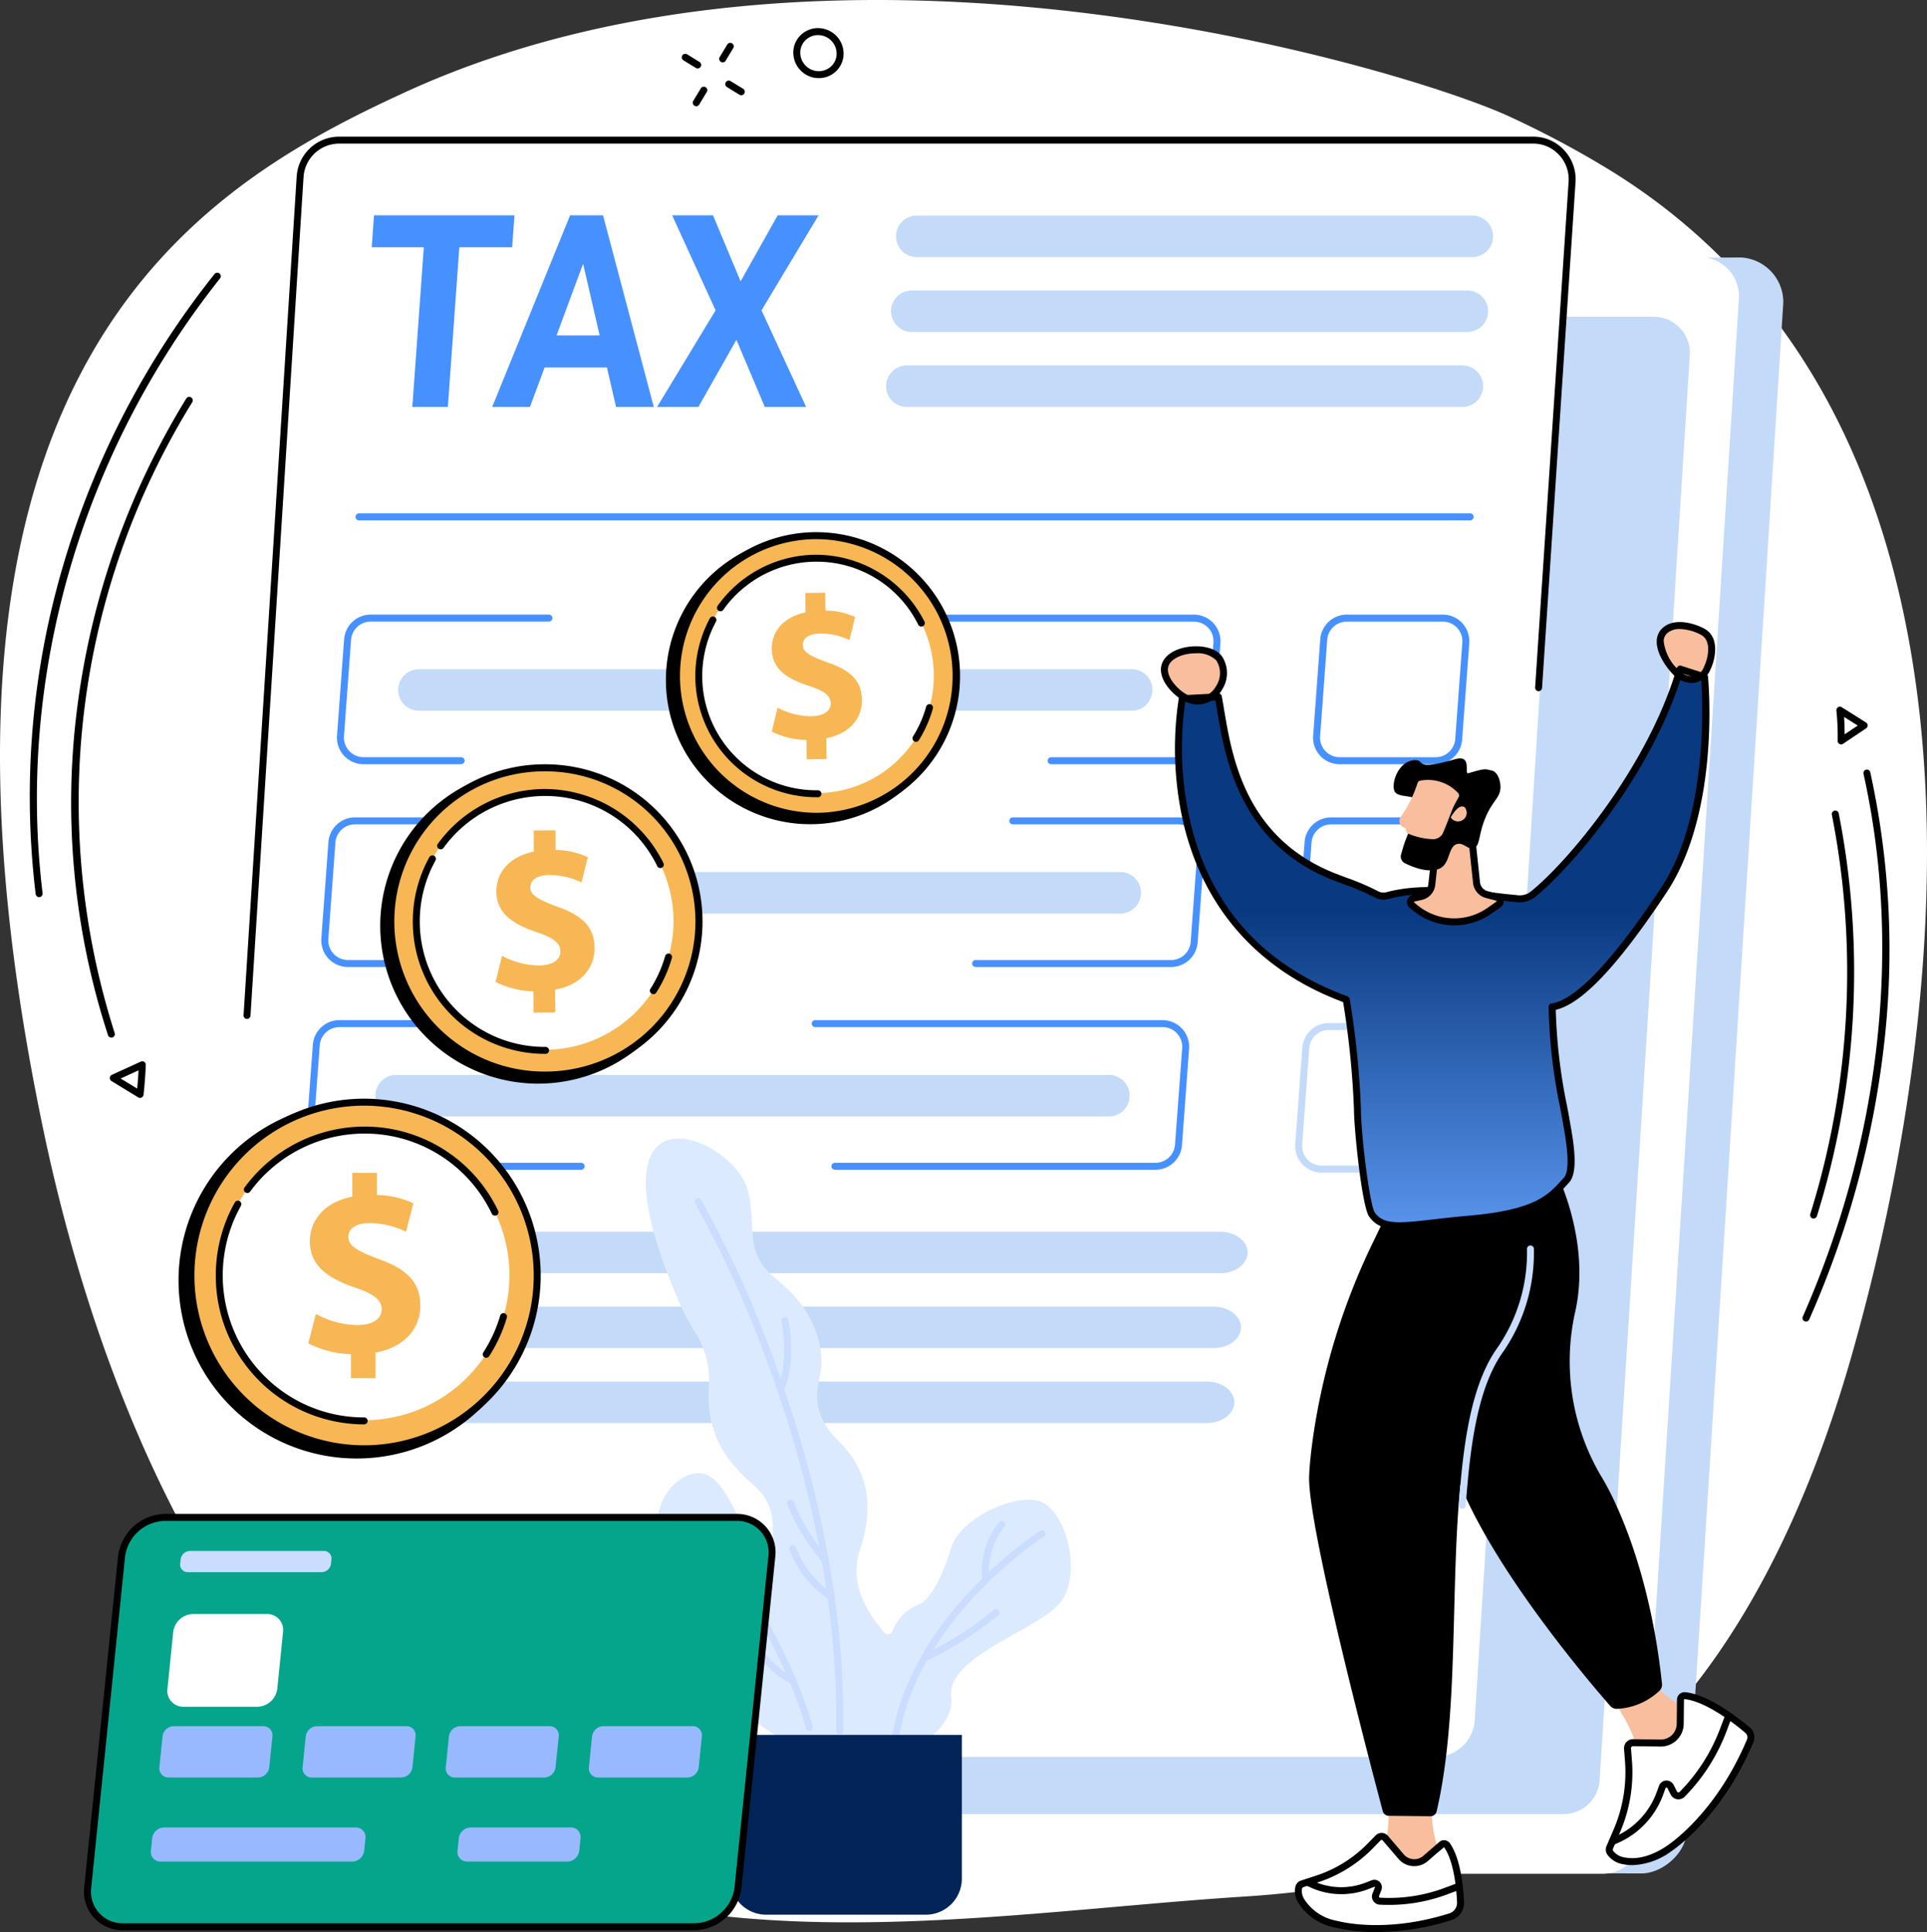<svg xmlns="http://www.w3.org/2000/svg" xmlns:xlink="http://www.w3.org/1999/xlink" width="238.699" height="239.371" viewBox="0 0 238.699 239.371">
  <rect x="0" y="0" width="238.699" height="239.371" fill="#333333" stroke="none"/>
  <defs>
    <linearGradient id="linear-gradient" x1="0.5" y1="0.434" x2="0.5" y2="1" gradientUnits="objectBoundingBox">
      <stop offset="0" stop-color="#093980"/>
      <stop offset="1" stop-color="#5893eb"/>
    </linearGradient>
  </defs>
  <g id="tax" transform="translate(-531.69 -2610.687)">
    <path id="Path_71499" data-name="Path 71499" d="M224.292,410.494c13.9-12.71,22.313-31.492,27.454-49.511,13.533-47.45,18.782-116.791-29.775-146.848a120.811,120.811,0,0,0-12.595-6.736c-11.9-5.538-83.213-27.773-137.079-2.88-24.886,11.5-64.246,33.884-44.57,128.225,6.378,30.585,20.486,66.3,47.152,84.84,29,20.166,68.967,12.435,101.589,10.358,12.053-.765,23.62-3.048,34.632-8.426a55.563,55.563,0,0,0,13.191-9.02" transform="translate(509.289 2417.726)" fill="#fff"/>
    <path id="Path_71500" data-name="Path 71500" d="M200.273,409.487,53.86,409.013a4.816,4.816,0,0,1-4.789-5.141L61.063,214.257a4.821,4.821,0,0,1,4.8-4.529l146.779-.452a5.546,5.546,0,0,1,5.186,5.6L205.833,404.483c-.16,2.552-3.023,5-5.559,5" transform="translate(534.761 2433.314)" fill="#c4daf9"/>
    <path id="Path_71501" data-name="Path 71501" d="M198.562,409.552H50.629a4.847,4.847,0,0,1-4.812-5.172L57.871,213.8a4.841,4.841,0,0,1,4.82-4.552H210.615a4.853,4.853,0,0,1,4.82,5.172L203.374,405a4.839,4.839,0,0,1-4.812,4.554" transform="translate(531.652 2433.289)" fill="#fff"/>
    <path id="Path_71502" data-name="Path 71502" d="M190.584,398.544H53.574a4.488,4.488,0,0,1-4.461-4.789L60.281,217.249a4.488,4.488,0,0,1,4.461-4.218H201.751a4.487,4.487,0,0,1,4.452,4.789L195.036,394.328a4.478,4.478,0,0,1-4.452,4.216" transform="translate(534.802 2436.901)" fill="#c4daf9"/>
    <path id="Path_71503" data-name="Path 71503" d="M187.995,402.144H40.063a4.841,4.841,0,0,1-4.812-5.17L47.3,206.4a4.838,4.838,0,0,1,4.812-4.552H200.048a4.842,4.842,0,0,1,4.812,5.17L192.807,397.591a4.838,4.838,0,0,1-4.812,4.552" transform="translate(521.556 2426.213)" fill="#fff"/>
    <path id="Path_71504" data-name="Path 71504" d="M38.264,310.933h-.031a.433.433,0,0,1-.4-.458l6.577-103.9a5.277,5.277,0,0,1,5.24-4.957H197.576a5.177,5.177,0,0,1,3.827,1.666,5.256,5.256,0,0,1,1.422,3.964l-4.147,62.673a.444.444,0,0,1-.458.4.44.44,0,0,1-.4-.465l4.147-62.665a4.42,4.42,0,0,0-1.193-3.324,4.339,4.339,0,0,0-3.193-1.388H49.645a4.427,4.427,0,0,0-4.384,4.147l-6.569,103.9a.432.432,0,0,1-.428.4" transform="translate(524.028 2426)"/>
    <path id="Path_71505" data-name="Path 71505" d="M182.992,226.36H45.357a.436.436,0,0,1,0-.872H182.992a.436.436,0,0,1,0,.872" transform="translate(530.806 2448.803)" fill="#4791ff"/>
    <path id="Path_71506" data-name="Path 71506" d="M109.746,232.774a2.428,2.428,0,0,0-2.413,2.245l-.88,11.953a2.43,2.43,0,0,0,2.415,2.6h11.909a2.429,2.429,0,0,0,2.413-2.245l.878-11.953a2.419,2.419,0,0,0-2.413-2.6Zm11.031,17.667H108.868a3.283,3.283,0,0,1-3.277-3.537l.878-11.946a3.311,3.311,0,0,1,3.277-3.056h11.909a3.281,3.281,0,0,1,2.405,1.054,3.341,3.341,0,0,1,.872,2.483l-.888,11.954a3.288,3.288,0,0,1-3.268,3.048" transform="translate(588.761 2454.931)" fill="#4791ff"/>
    <path id="Path_71507" data-name="Path 71507" d="M108.609,258.645a2.43,2.43,0,0,0-2.413,2.245l-.878,11.953a2.407,2.407,0,0,0,2.413,2.6h11.9a2.423,2.423,0,0,0,2.413-2.245l.886-11.954a2.419,2.419,0,0,0-.641-1.826,2.379,2.379,0,0,0-1.772-.778Zm11.023,17.675h-11.9a3.3,3.3,0,0,1-3.277-3.537l.878-11.953a3.3,3.3,0,0,1,3.277-3.048h11.909a3.271,3.271,0,0,1,3.269,3.537l-.878,11.946a3.305,3.305,0,0,1-3.277,3.056" transform="translate(587.675 2479.656)" fill="#c4daf9"/>
    <path id="Path_71508" data-name="Path 71508" d="M105.245,254.382h-.029a.436.436,0,0,1-.4-.465l.444-6.111a3.31,3.31,0,0,1,3.277-3.056h11.909a3.294,3.294,0,0,1,3.275,3.537l-.418,5.69a.437.437,0,0,1-.467.4.43.43,0,0,1-.4-.465l.42-5.684a2.434,2.434,0,0,0-2.413-2.612H108.538a2.438,2.438,0,0,0-2.415,2.255l-.45,6.111a.434.434,0,0,1-.428.4" transform="translate(588.029 2467.206)" fill="#4791ff"/>
    <path id="Path_71509" data-name="Path 71509" d="M152.794,214.124a2.568,2.568,0,0,1-2.56,2.384H81.414a2.57,2.57,0,0,1,0-5.141h68.821a2.57,2.57,0,0,1,2.56,2.757" transform="translate(563.22 2435.311)" fill="#c4daf9"/>
    <path id="Path_71510" data-name="Path 71510" d="M152.478,218.87a2.558,2.558,0,0,1-2.56,2.384H81.1a2.57,2.57,0,0,1,0-5.141h68.821a2.571,2.571,0,0,1,2.56,2.757" transform="translate(562.917 2439.846)" fill="#c4daf9"/>
    <path id="Path_71511" data-name="Path 71511" d="M153.11,209.378a2.566,2.566,0,0,1-2.558,2.384H81.73a2.57,2.57,0,0,1,0-5.141h68.822a2.569,2.569,0,0,1,2.558,2.757" transform="translate(563.522 2430.777)" fill="#c4daf9"/>
    <path id="Path_71512" data-name="Path 71512" d="M158.525,273.761c-.131,1.345-1.613,2.384-3.407,2.384H45.087c-1.978,0-3.552-1.269-3.407-2.749C41.81,272.05,43.3,271,45.087,271H155.118c1.986,0,3.552,1.267,3.407,2.757" transform="translate(527.7 2492.29)" fill="#c4daf9"/>
    <path id="Path_71513" data-name="Path 71513" d="M158.1,278.507c-.123,1.345-1.611,2.384-3.407,2.384H44.672c-1.986,0-3.552-1.269-3.414-2.749.13-1.353,1.619-2.391,3.414-2.391H154.7c1.986,0,3.552,1.267,3.407,2.757" transform="translate(527.297 2496.824)" fill="#c4daf9"/>
    <path id="Path_71514" data-name="Path 71514" d="M157.685,283.253c-.131,1.345-1.62,2.384-3.415,2.384H44.247c-1.986,0-3.552-1.267-3.407-2.749.122-1.353,1.612-2.391,3.407-2.391H154.27c1.986,0,3.551,1.269,3.415,2.757" transform="translate(526.897 2501.359)" fill="#c4daf9"/>
    <path id="Path_71515" data-name="Path 71515" d="M121.669,250.441H104.857a.432.432,0,1,1,0-.864h16.812a2.43,2.43,0,0,0,2.414-2.253l.878-11.946a2.419,2.419,0,0,0-2.414-2.6H72.807a.436.436,0,0,1,0-.872h49.741a3.3,3.3,0,0,1,3.277,3.537l-.886,11.954a3.29,3.29,0,0,1-3.269,3.048" transform="translate(557.039 2454.931)" fill="#4791ff"/>
    <path id="Path_71516" data-name="Path 71516" d="M90.464,241.805H70.635a.432.432,0,0,1,0-.864H90.464a.432.432,0,1,1,0,.864" transform="translate(554.964 2463.567)" fill="#5479f7"/>
    <path id="Path_71517" data-name="Path 71517" d="M59.131,250.441h-12.1a3.3,3.3,0,0,1-3.277-3.537l.878-11.946A3.31,3.31,0,0,1,47.91,231.9H70a.436.436,0,0,1,0,.872H47.91a2.43,2.43,0,0,0-2.414,2.245l-.878,11.953a2.43,2.43,0,0,0,2.414,2.6h12.1a.432.432,0,0,1,0,.864" transform="translate(529.682 2454.931)" fill="#4791ff"/>
    <path id="Path_71518" data-name="Path 71518" d="M141.042,238.114a2.561,2.561,0,0,1-2.551,2.39h-88.3a2.57,2.57,0,0,1,0-5.141h88.3a2.563,2.563,0,0,1,2.551,2.751" transform="translate(533.389 2458.238)" fill="#c4daf9"/>
    <path id="Path_71519" data-name="Path 71519" d="M108.641,263.287H84.412a.431.431,0,0,1,0-.862h24.229a2.437,2.437,0,0,0,2.414-2.253l.878-11.948a2.434,2.434,0,0,0-2.414-2.612H89.026a.428.428,0,0,1-.435-.426.436.436,0,0,1,.435-.436h20.494a3.3,3.3,0,0,1,3.277,3.537l-.879,11.954a3.3,3.3,0,0,1-3.277,3.047" transform="translate(568.127 2467.206)" fill="#4791ff"/>
    <path id="Path_71520" data-name="Path 71520" d="M75.469,263.287H46.038a3.3,3.3,0,0,1-2.406-1.046,3.353,3.353,0,0,1-.871-2.489l.878-11.946a3.31,3.31,0,0,1,3.277-3.056H60.864a.441.441,0,0,1,.435.436.433.433,0,0,1-.435.426H46.917a2.437,2.437,0,0,0-2.414,2.255l-.878,11.954a2.43,2.43,0,0,0,2.414,2.6H75.469a.431.431,0,1,1,0,.862" transform="translate(528.735 2467.206)" fill="#4791ff"/>
    <path id="Path_71521" data-name="Path 71521" d="M140.323,250.972a2.568,2.568,0,0,1-2.559,2.384h-88.3a2.57,2.57,0,0,1,0-5.141h88.3a2.569,2.569,0,0,1,2.559,2.757" transform="translate(532.702 2470.517)" fill="#c4daf9"/>
    <path id="Path_71522" data-name="Path 71522" d="M116.412,276.135H76.692a.431.431,0,1,1,0-.862h39.719a2.437,2.437,0,0,0,2.414-2.255l.886-11.946a2.44,2.44,0,0,0-.642-1.832,2.388,2.388,0,0,0-1.78-.78H74.256a.431.431,0,1,1,0-.862H117.29a3.3,3.3,0,0,1,3.277,3.535l-.879,11.955a3.3,3.3,0,0,1-3.277,3.047" transform="translate(558.416 2479.481)" fill="#4791ff"/>
    <path id="Path_71523" data-name="Path 71523" d="M75.895,276.135H45.043a3.283,3.283,0,0,1-3.269-3.535l.879-11.948a3.3,3.3,0,0,1,3.277-3.054H77.476a.431.431,0,0,1,0,.862H45.929a2.444,2.444,0,0,0-2.421,2.253l-.879,11.948a2.434,2.434,0,0,0,2.414,2.612H75.895a.431.431,0,0,1,0,.862" transform="translate(527.789 2479.481)" fill="#4791ff"/>
    <path id="Path_71524" data-name="Path 71524" d="M139.6,263.827a2.555,2.555,0,0,1-2.551,2.384H48.75a2.57,2.57,0,0,1,0-5.141h88.3a2.569,2.569,0,0,1,2.551,2.757" transform="translate(532.012 2482.799)" fill="#c4daf9"/>
    <path id="Path_71525" data-name="Path 71525" d="M84.025,206.605l-7.066,11.772,5.523,11.961H77.364l-3.514-8.311-4.705,8.311H64.027l7.241-11.961-5.377-11.772h5.064l3.414,8.181,4.591-8.181h5.064" transform="translate(549.06 2430.761)" fill="#4791ff"/>
    <path id="Path_71526" data-name="Path 71526" d="M61.549,221.486h5.339L64.841,212.6Zm5.759-14.881,6.286,23.733H68.92l-1.13-4.889H60.075l-1.818,4.889H53.582l9.647-23.733h4.079" transform="translate(539.08 2430.761)" fill="#4791ff"/>
    <path id="Path_71527" data-name="Path 71527" d="M63.632,206.605l-.29,3.958H56.8l-1.421,19.775h-4.4L52.4,210.563H45.949l.283-3.958h17.4" transform="translate(531.787 2430.761)" fill="#4791ff"/>
    <path id="Path_71528" data-name="Path 71528" d="M70.686,306.683c2.849.986,4.9,7.677,6.233,10.266a1.8,1.8,0,0,1,.084.176.844.844,0,0,0,1.574-.221c.71-3.17,1.008-6.363-1.925-8.883-4.9-4.194-5.79-8.037-5.522-12.5a10.938,10.938,0,0,0-1.7-6.408,30.6,30.6,0,0,1-2.269-4.384c-11.778-27.812,7.1-19.914,8.777-13.223,1.207,4.773-.619,7.677,3.537,11.007,5.27,4.232,5.7,8.753,5.576,10.831s-1.955,5.186,2.139,9.228,4.209,8.692,2.666,13.4,1.367,8.387,2.971,10.3a.008.008,0,0,0,.008.008.6.6,0,0,0,1.039-.168,5.631,5.631,0,0,1,3.285-3.293c1.367-.594,2.849-3.277,3.979-7.028s8.54-7.141,11.45-5.53,4.629,8.571,2.253,12.077-14.3,6.791-13.7,11.908-8.2,8.15-8.2,8.15a3.041,3.041,0,0,1-1.467-.741c-2.307,1.39-5.752,2.742-7.7.123-.29-.391-.58-.833-.871-1.306a9.357,9.357,0,0,1-3.85-1.643c-6.852-4.286-5.072-7.861-6.141-10.894s-5.7-7.675-5.7-7.675c-6.05-9.556.626-14.56,3.475-13.575" transform="translate(548.375 2486.651)" fill="#dbeaff"/>
    <path id="Path_71529" data-name="Path 71529" d="M84.368,335.309H84.36a.438.438,0,0,1-.428-.442c.29-17.867-4.469-34.672-8.517-45.624a136.934,136.934,0,0,0-8.945-19.707.427.427,0,0,1,.153-.589.435.435,0,0,1,.6.153,137.206,137.206,0,0,1,9,19.822c4.071,11.029,8.868,27.949,8.578,45.96a.426.426,0,0,1-.428.426" transform="translate(551.336 2490.267)" fill="#caddff"/>
    <path id="Path_71530" data-name="Path 71530" d="M79.36,315.763a.206.206,0,0,1-.069-.008.441.441,0,0,1-.359-.5C81.583,300.036,97.051,290.1,97.211,290a.429.429,0,1,1,.458.725c-.153.1-15.307,9.846-17.881,24.679a.44.44,0,0,1-.428.36" transform="translate(563.295 2510.372)" fill="#caddff"/>
    <path id="Path_71531" data-name="Path 71531" d="M79.317,313.764a.433.433,0,0,1-.413-.321c-2.864-10.4-10.976-21.648-11.06-21.754a.43.43,0,0,1,.1-.6.42.42,0,0,1,.6.092c.084.113,8.287,11.48,11.2,22.036a.44.44,0,0,1-.305.536.573.573,0,0,1-.115.016" transform="translate(552.629 2511.394)" fill="#caddff"/>
    <path id="Path_71532" data-name="Path 71532" d="M76.931,295.812a.422.422,0,0,1-.313-.137,24.775,24.775,0,0,1-4.323-7.1.433.433,0,1,1,.81-.305,24.151,24.151,0,0,0,4.14,6.813.431.431,0,0,1-.313.733" transform="translate(556.932 2508.514)" fill="#caddff"/>
    <path id="Path_71533" data-name="Path 71533" d="M77.371,297.53a.44.44,0,0,1-.237-.07,12.971,12.971,0,0,1-4.721-6.027.434.434,0,0,1,.817-.289,12.226,12.226,0,0,0,4.377,5.591.439.439,0,0,1,.122.6.432.432,0,0,1-.359.192" transform="translate(557.05 2511.258)" fill="#caddff"/>
    <path id="Path_71534" data-name="Path 71534" d="M75.938,303.229a.47.47,0,0,1-.145-.023c-2.635-.97-6.515-6.431-6.676-6.66a.433.433,0,1,1,.7-.5c.038.053,3.888,5.477,6.263,6.347a.433.433,0,0,1-.145.841" transform="translate(553.846 2516.039)" fill="#caddff"/>
    <path id="Path_71535" data-name="Path 71535" d="M85.082,296.943a.424.424,0,0,1-.428-.383,9.6,9.6,0,0,1,2.1-7.073.427.427,0,0,1,.611-.037.44.44,0,0,1,.038.61,8.841,8.841,0,0,0-1.894,6.394.442.442,0,0,1-.374.481c-.023,0-.038.008-.054.008" transform="translate(568.703 2509.807)" fill="#caddff"/>
    <path id="Path_71536" data-name="Path 71536" d="M81.237,301.327a.431.431,0,0,1-.168-.831,40.482,40.482,0,0,0,8.631-5.477.425.425,0,0,1,.6.053.436.436,0,0,1-.054.612,40.415,40.415,0,0,1-8.853,5.606.4.4,0,0,1-.161.037" transform="translate(565.084 2515.137)" fill="#caddff"/>
    <path id="Path_71537" data-name="Path 71537" d="M72.085,285.651a.4.4,0,0,1-.16-.039.433.433,0,0,1-.237-.565c1.444-3.459.466-8.058.458-8.1a.43.43,0,1,1,.84-.184c.046.2,1.054,4.9-.5,8.623a.429.429,0,0,1-.4.268" transform="translate(556.347 2497.465)" fill="#caddff"/>
    <path id="Path_71538" data-name="Path 71538" d="M73.121,325.159H92.889a4.47,4.47,0,0,0,4.468-4.476v-17.8H68.652v17.8a4.47,4.47,0,0,0,4.469,4.476" transform="translate(553.478 2522.751)" fill="#032457"/>
    <path id="Path_71539" data-name="Path 71539" d="M85.612,261.122a19.562,19.562,0,1,1-19.669-19.509,19.588,19.588,0,0,1,19.669,19.509" transform="translate(532.302 2464.209)"/>
    <path id="Path_71540" data-name="Path 71540" d="M85.181,260.545a18.986,18.986,0,1,1-19.088-18.936,19.013,19.013,0,0,1,19.088,18.936" transform="translate(532.993 2464.205)" fill="#f8b755"/>
    <path id="Path_71541" data-name="Path 71541" d="M66.405,242.257h-.1a18.6,18.6,0,0,0,.1,37.2h.1a18.6,18.6,0,0,0-.1-37.2Zm0,38.07a19.47,19.47,0,0,1-.1-38.94h.107a19.47,19.47,0,0,1,.1,38.94h-.107" transform="translate(532.78 2463.993)"/>
    <path id="Path_71542" data-name="Path 71542" d="M80.637,259.064a15.934,15.934,0,1,1-16.018-15.888,15.953,15.953,0,0,1,16.018,15.888" transform="translate(534.482 2465.702)" fill="#fff"/>
    <path id="Path_71543" data-name="Path 71543" d="M64.006,258.4a.455.455,0,0,1-.237-.068.431.431,0,0,1-.13-.6,15.459,15.459,0,0,0,1.818-4.032.433.433,0,1,1,.832.237,16.259,16.259,0,0,1-1.925,4.263.42.42,0,0,1-.359.2" transform="translate(548.623 2475.461)"/>
    <path id="Path_71544" data-name="Path 71544" d="M77.742,252.746a.43.43,0,0,1-.39-.237,15.394,15.394,0,0,0-13.909-8.692h-.092a15.558,15.558,0,0,0-12.473,6.431.432.432,0,0,1-.7-.512,16.434,16.434,0,0,1,13.169-6.783h.084a16.45,16.45,0,0,1,14.689,9.175.429.429,0,0,1-.191.579.418.418,0,0,1-.191.039" transform="translate(535.75 2465.489)"/>
    <path id="Path_71545" data-name="Path 71545" d="M64.912,271.74a16.375,16.375,0,0,1-16.361-16.322,16.443,16.443,0,0,1,2.04-8.029.433.433,0,1,1,.756.42,15.581,15.581,0,0,0,2.666,18.569,15.368,15.368,0,0,0,10.9,4.5.3.3,0,0,1,.084,0,.431.431,0,1,1,0,.862h-.084" transform="translate(534.273 2469.517)"/>
    <path id="Path_71546" data-name="Path 71546" d="M58.506,268.149l-.015-2.628a11.146,11.146,0,0,1-4.7-1.167l.81-3.238a9.614,9.614,0,0,0,4.583,1.191c1.574-.008,2.651-.618,2.643-1.727-.008-1.046-.894-1.711-2.933-2.392-2.956-.978-4.98-2.345-5-5.025-.008-2.436,1.688-4.353,4.637-4.949l-.015-2.628,2.7-.016.008,2.436a9.858,9.858,0,0,1,4,.894l-.779,3.125a9.223,9.223,0,0,0-3.972-.917c-1.795.008-2.368.788-2.368,1.558.008.917.978,1.49,3.323,2.36,3.285,1.146,4.621,2.659,4.629,5.149.015,2.46-1.711,4.568-4.881,5.141l.015,2.818-2.7.016" transform="translate(539.281 2467.99)" fill="#f8b755"/>
    <path id="Path_71547" data-name="Path 71547" d="M100.327,244.568A17.872,17.872,0,1,1,82.2,226.907a17.9,17.9,0,0,1,18.126,17.661" transform="translate(549.592 2450.156)"/>
    <path id="Path_71548" data-name="Path 71548" d="M99.925,244.04A17.341,17.341,0,1,1,82.334,226.9,17.365,17.365,0,0,1,99.925,244.04" transform="translate(550.223 2450.149)" fill="#f8b755"/>
    <path id="Path_71549" data-name="Path 71549" d="M82.8,227.542h-.244a16.955,16.955,0,0,0,.237,33.907h.244a16.955,16.955,0,0,0-.237-33.907Zm-.008,34.769a17.817,17.817,0,0,1-.252-35.632h.26a17.817,17.817,0,0,1,.252,35.632h-.26" transform="translate(550.01 2449.942)"/>
    <path id="Path_71550" data-name="Path 71550" d="M95.775,242.713A14.553,14.553,0,1,1,81.01,228.329a14.572,14.572,0,0,1,14.765,14.384" transform="translate(551.585 2451.516)" fill="#fff"/>
    <path id="Path_71551" data-name="Path 71551" d="M80.636,242.247a.429.429,0,0,1-.229-.068.441.441,0,0,1-.137-.6,14.223,14.223,0,0,0,1.627-3.69.421.421,0,0,1,.527-.3.431.431,0,0,1,.306.526A15.318,15.318,0,0,1,81,242.039a.437.437,0,0,1-.367.207" transform="translate(564.517 2460.353)"/>
    <path id="Path_71552" data-name="Path 71552" d="M93.124,237.008a.419.419,0,0,1-.382-.237,14.026,14.026,0,0,0-12.619-7.8h-.206A14.174,14.174,0,0,0,68.6,234.931a.43.43,0,0,1-.6.106.436.436,0,0,1-.1-.6,15.03,15.03,0,0,1,12-6.326h.214a15.091,15.091,0,0,1,13.4,8.273.439.439,0,0,1-.191.581.489.489,0,0,1-.2.045" transform="translate(552.686 2451.307)"/>
    <path id="Path_71553" data-name="Path 71553" d="M81.429,254.42a15.008,15.008,0,0,1-14.979-14.8,15.062,15.062,0,0,1,1.8-7.37.429.429,0,0,1,.588-.176.437.437,0,0,1,.168.589,14.239,14.239,0,0,0-1.7,6.944,14.136,14.136,0,0,0,14.322,13.954.429.429,0,0,1,.435.428.423.423,0,0,1-.42.436h-.222" transform="translate(551.373 2455.04)"/>
    <path id="Path_71554" data-name="Path 71554" d="M75.62,251.154l-.031-2.4a10.047,10.047,0,0,1-4.3-1.032l.718-2.962a8.86,8.86,0,0,0,4.193,1.054c1.436-.023,2.406-.589,2.391-1.6-.008-.956-.825-1.551-2.7-2.155-2.712-.87-4.568-2.108-4.6-4.552-.031-2.223,1.5-3.987,4.186-4.56l-.031-2.4,2.467-.029.03,2.214a9.035,9.035,0,0,1,3.666.788l-.687,2.865a8.286,8.286,0,0,0-3.644-.81c-1.635.022-2.154.739-2.146,1.443.015.833.9,1.351,3.055,2.131,3.01,1.015,4.239,2.382,4.27,4.66.038,2.245-1.52,4.185-4.415,4.734l.038,2.575-2.467.037" transform="translate(555.998 2453.607)" fill="#f8b755"/>
    <path id="Path_71555" data-name="Path 71555" d="M77.853,284.932A22.071,22.071,0,1,1,55.793,262.8a22.108,22.108,0,0,1,22.06,22.135" transform="translate(520.095 2484.448)"/>
    <path id="Path_71556" data-name="Path 71556" d="M77.356,284.275a21.414,21.414,0,1,1-21.4-21.478,21.435,21.435,0,0,1,21.4,21.478" transform="translate(520.875 2484.448)" fill="#f8b755"/>
    <path id="Path_71557" data-name="Path 71557" d="M56.154,263.438a21.039,21.039,0,0,0-.015,42.079h.015a21.018,21.018,0,0,0,20.982-21.029,21.039,21.039,0,0,0-20.967-21.05Zm0,42.943h-.015a21.9,21.9,0,0,1,.015-43.807h.015a21.918,21.918,0,0,1,15.422,37.405,21.669,21.669,0,0,1-15.437,6.4" transform="translate(520.666 2484.236)"/>
    <path id="Path_71558" data-name="Path 71558" d="M72.235,282.588A17.973,17.973,0,1,1,54.27,264.563a18,18,0,0,1,17.965,18.025" transform="translate(522.558 2486.136)" fill="#fff"/>
    <path id="Path_71559" data-name="Path 71559" d="M53.413,281.691a.408.408,0,0,1-.237-.068.431.431,0,0,1-.122-.6,17.53,17.53,0,0,0,2.085-4.552.43.43,0,0,1,.825.244,18.367,18.367,0,0,1-2.185,4.775.432.432,0,0,1-.367.2" transform="translate(538.508 2497.222)"/>
    <path id="Path_71560" data-name="Path 71560" d="M68.952,275.376a.435.435,0,0,1-.39-.244,17.411,17.411,0,0,0-15.781-9.922h-.008A17.579,17.579,0,0,0,38.627,272.4a.437.437,0,0,1-.6.092.43.43,0,0,1-.092-.6,18.445,18.445,0,0,1,14.841-7.546h.008a18.289,18.289,0,0,1,16.56,10.411.431.431,0,0,1-.2.581.4.4,0,0,1-.191.045" transform="translate(524.046 2485.923)"/>
    <path id="Path_71561" data-name="Path 71561" d="M54.456,296.743A18.413,18.413,0,0,1,36.07,278.282a18.469,18.469,0,0,1,2.345-9.014.433.433,0,1,1,.756.42,17.647,17.647,0,0,0,2.887,21.036,17.4,17.4,0,0,0,12.4,5.156.431.431,0,1,1-.008.862" transform="translate(522.349 2490.42)"/>
    <path id="Path_71562" data-name="Path 71562" d="M47.215,292.712v-2.962A12.452,12.452,0,0,1,41.93,288.4l.94-3.643a10.94,10.94,0,0,0,5.156,1.375c1.78,0,2.987-.688,2.994-1.932,0-1.185-1-1.934-3.3-2.712-3.323-1.13-5.6-2.689-5.591-5.714,0-2.742,1.932-4.9,5.255-5.546V267.27h3.048v2.749a11.088,11.088,0,0,1,4.514,1.031l-.909,3.522a10.268,10.268,0,0,0-4.476-1.062c-2.024-.008-2.673.87-2.673,1.742,0,1.03,1.085,1.688,3.728,2.689,3.7,1.306,5.194,3.023,5.194,5.827-.008,2.781-1.963,5.149-5.545,5.767v3.178H47.215" transform="translate(527.947 2488.722)" fill="#f8b755"/>
    <path id="Path_71563" data-name="Path 71563" d="M124.445,301.321s3.621,4.818,3.361,7.99l.076,1.228,7.562-6.9-1.054-.428c-1.672-1.146-3.444-1.832-4.415-3.612l-5.53,1.727" transform="translate(606.784 2519.605)" fill="#f8be9d"/>
    <path id="Path_71564" data-name="Path 71564" d="M126.6,306.962l.115,1.5a18.292,18.292,0,0,1-1.422,8.661l-.9,2.094a.646.646,0,0,0,.053.61l.055.1c.665,1.031,3.567,1.924,7.241-.573,2.276-1.551,6.889-5.837,10.045-13.336a1.171,1.171,0,0,0-.329-1.353c-1.429-1.206-4.965-3.956-7.724-4.263a.518.518,0,0,0-.579.5l-.023,2.98a2.4,2.4,0,0,1-2.436,2.382l-3.406-.037a.682.682,0,0,0-.688.733" transform="translate(606.687 2520.372)" fill="#fff"/>
    <path id="Path_71565" data-name="Path 71565" d="M127.242,307.141l.121,1.5a18.822,18.822,0,0,1-1.459,8.86l-.9,2.1a.229.229,0,0,0,.016.207l.061.092a2.186,2.186,0,0,0,1.39.755c.894.184,2.757.238,5.248-1.451,1.015-.694,6.279-4.582,9.885-13.144a.744.744,0,0,0-.207-.856c-1.367-1.154-4.844-3.864-7.493-4.163a.1.1,0,0,0-.076.023.075.075,0,0,0-.023.061l-.029,2.972a2.844,2.844,0,0,1-2.835,2.818H130.9l-3.4-.045h-.008a.258.258,0,0,0-.184.084A.23.23,0,0,0,127.242,307.141Zm.145,14.468a5.84,5.84,0,0,1-1.093-.108,2.989,2.989,0,0,1-1.94-1.138l-.061-.092a1.111,1.111,0,0,1-.084-1.015l.9-2.094a17.965,17.965,0,0,0,1.39-8.463l-.115-1.49a1.135,1.135,0,0,1,.3-.855,1.114,1.114,0,0,1,.81-.352h.014l3.408.047a1.97,1.97,0,0,0,1.993-1.963l.031-2.972a.953.953,0,0,1,.313-.7.975.975,0,0,1,.749-.229c2.878.321,6.515,3.154,7.951,4.353a1.613,1.613,0,0,1,.444,1.856c-3.7,8.793-9.144,12.81-10.2,13.528a8.6,8.6,0,0,1-4.812,1.689" transform="translate(606.478 2520.162)"/>
    <path id="Path_71566" data-name="Path 71566" d="M124.777,317.838a.429.429,0,0,1-.168-.825l.467-.207a9.562,9.562,0,0,0,5.117-5.43l.313-.856a.987.987,0,0,1,1.811-.106l.4.794a.211.211,0,0,0,.16.121.213.213,0,0,0,.192-.061,22.432,22.432,0,0,0,4.986-7.79l.643-1.7a.433.433,0,0,1,.557-.252.426.426,0,0,1,.244.557l-.641,1.7a23.317,23.317,0,0,1-5.172,8.09,1.1,1.1,0,0,1-.939.313,1.081,1.081,0,0,1-.8-.581l-.4-.8a.134.134,0,0,0-.129-.068.108.108,0,0,0-.108.084l-.313.855a10.412,10.412,0,0,1-5.583,5.927l-.475.207a.42.42,0,0,1-.168.031" transform="translate(606.689 2521.42)"/>
    <path id="Path_71567" data-name="Path 71567" d="M111.4,307.457s.42,4.744-1.543,7l-.612.964,9.2-.489L118,313.92a16.032,16.032,0,0,1-1.238-6.576l-5.362.113" transform="translate(592.259 2527.01)" fill="#f8be9d"/>
    <path id="Path_71568" data-name="Path 71568" d="M114.528,309.5l-.923.954a16.249,16.249,0,0,1-6.594,4.126l-1.916.626a.577.577,0,0,0-.373.389l-.031.092c-.3,1.046.81,3.514,4.621,4.507a27.207,27.207,0,0,0,14.185-.925,1.816,1.816,0,0,0,1.246-1.811c-.084-1.893-.413-5.262-1.688-7.057a.439.439,0,0,0-.657-.076c-.452.389-1.261,1.093-1.995,1.727a2.134,2.134,0,0,1-3.017-.221l-1.963-2.3a.6.6,0,0,0-.894-.031" transform="translate(587.866 2528.893)" fill="#fff"/>
    <path id="Path_71569" data-name="Path 71569" d="M114.739,309.712Zm.436.252a.161.161,0,0,0-.123.053l-.923.948a16.737,16.737,0,0,1-6.768,4.232l-1.918.634a.155.155,0,0,0-.1.1l-.031.092a1.9,1.9,0,0,0,.313,1.336,6.07,6.07,0,0,0,4,2.628c1.009.26,6.431,1.451,13.948-.925a1.378,1.378,0,0,0,.946-1.375c-.084-1.809-.4-5.109-1.611-6.821l-.954.8-1.062.925a2.564,2.564,0,0,1-3.629-.276l-1.963-2.292a.151.151,0,0,0-.121-.061Zm-.649,11.412a21.588,21.588,0,0,1-5.11-.549,6.917,6.917,0,0,1-4.539-3.041,2.716,2.716,0,0,1-.389-2l.031-.1a1.013,1.013,0,0,1,.657-.68l1.916-.626a15.782,15.782,0,0,0,6.408-4.018l.925-.946a1.041,1.041,0,0,1,.78-.321,1.07,1.07,0,0,1,.755.366l1.963,2.3a1.711,1.711,0,0,0,2.407.184l1.993-1.727a.879.879,0,0,1,.688-.213.89.89,0,0,1,.61.358c1.33,1.895,1.674,5.377,1.766,7.288a2.252,2.252,0,0,1-1.558,2.245,30.936,30.936,0,0,1-9.3,1.482" transform="translate(587.656 2528.682)"/>
    <path id="Path_71570" data-name="Path 71570" d="M115.524,315.23c-.383,0-.78-.008-1.169-.029a1.009,1.009,0,0,1-.878-1.382l.289-.741c.008-.008.016-.039-.016-.068a.051.051,0,0,0-.068-.016l-.749.289a9.228,9.228,0,0,1-7.249-.26l-.413-.19a.433.433,0,0,1-.205-.573.423.423,0,0,1,.573-.207l.413.192a8.353,8.353,0,0,0,6.568.229l.749-.289a.928.928,0,0,1,1.2,1.214l-.289.741a.166.166,0,0,0,.008.129.162.162,0,0,0,.113.068,19.658,19.658,0,0,0,8.074-1.238l1.514-.565a.427.427,0,0,1,.549.252.433.433,0,0,1-.252.557l-1.506.565a20.5,20.5,0,0,1-7.255,1.322" transform="translate(588.231 2531.466)"/>
    <path id="Path_71571" data-name="Path 71571" d="M131.673,269.577s3.711,12.319-2.62,21.066c-8.539,11.785-3.659,38.979-7.929,57.264a.777.777,0,0,1-.755.589l-5.18-.053a.775.775,0,0,1-.733-.573c-1.214-4.56-9.38-35.421-9.12-41.568.061-1.406.237-3.041.481-4.759a82.285,82.285,0,0,1,7.356-24.007l5.69-11.84,12.81,3.882" transform="translate(588.52 2487.217)"/>
    <path id="Path_71572" data-name="Path 71572" d="M129.5,266.969s4.673,8.707,2.6,17.865a27.963,27.963,0,0,0,3.238,20.334c2.161,3.537,6.134,12.45,7.524,25.7a1.015,1.015,0,0,1-.315.864,8.168,8.168,0,0,1-5.262,2.237,1.053,1.053,0,0,1-.833-.358c-2.153-2.452-14.527-16.828-18.927-28.269-4.82-12.55-5.729-33.395-5.729-33.395s12.008,1.267,17.7-4.98" transform="translate(594.7 2488.434)"/>
    <path id="Path_71573" data-name="Path 71573" d="M115.24,304.5h-.029a.432.432,0,0,1-.4-.467c.534-7.431,1.488-14.939,4.826-19.546a20.763,20.763,0,0,0,3.621-12.19.425.425,0,0,1,.428-.42h.006a.422.422,0,0,1,.42.436A21.607,21.607,0,0,1,120.343,285c-3.209,4.431-4.142,11.793-4.668,19.1a.435.435,0,0,1-.436.4" transform="translate(597.581 2493.122)" fill="#caddff"/>
    <path id="Union_102" data-name="Union 102" d="M23.965,67.577c-.735-1.058-1.773-10.055-1.786-13.11A111.269,111.269,0,0,0,20.79,40.959C-4.931,31.5.473,3.674.473,3.674l4.468-.237C5.943,8.754,6.77,20.8,19.29,25.727a36.8,36.8,0,0,1,5.877,2.548c5.835-1.843,13.109-.709,17.715.389C46.829,26.139,58.161,13.55,62.149,0l3.013.981S66.744,17.39,60.125,27.39C53.283,37.741,48.984,41.491,46.3,41.855A80.306,80.306,0,0,0,48.071,56.2c.147.891,1.211,5.8,0,7.112-1.815,1.955-3.2,4.078-12.025,4.837-4.042.356-6.77.823-8.679.823C25.732,68.97,24.7,68.627,23.965,67.577Z" transform="translate(677.666 2693.578)" fill="url(#linear-gradient)"/>
    <path id="Path_71577" data-name="Path 71577" d="M130.115,238.862a3.721,3.721,0,0,1-.673-.549c-1.076-1.1-2.841-3.805-1.214-5.156,1.222-1.017,3.406-.465,4.636.221,1.543.864,1.169,3.178.52,4.523a2.129,2.129,0,0,1-3.269.962" transform="translate(609.768 2455.595)" fill="#f8be9d"/>
    <path id="Path_71578" data-name="Path 71578" d="M130.211,233.239a2.289,2.289,0,0,0-1.5.467,1.35,1.35,0,0,0-.5,1.015,5.757,5.757,0,0,0,1.742,3.506,3.338,3.338,0,0,0,.594.481,1.7,1.7,0,0,0,2.659-.786c.549-1.146.946-3.23-.344-3.95A5.936,5.936,0,0,0,130.211,233.239Zm1.451,6.684a2.951,2.951,0,0,1-1.566-.481,4.219,4.219,0,0,1-.749-.61c-.725-.741-2.077-2.56-1.993-4.155a2.192,2.192,0,0,1,.81-1.643c1.527-1.261,4.016-.436,5.125.184,1.817,1.015,1.412,3.6.694,5.086a2.713,2.713,0,0,1-1.664,1.529,2.379,2.379,0,0,1-.657.09" transform="translate(609.559 2455.382)"/>
    <path id="Path_71579" data-name="Path 71579" d="M99.976,240.457a3.843,3.843,0,0,1-.81-.205c-1.352-.489-3.33-2.491-2.956-4.079.542-2.292,5.484-2.7,6.729-.978,1.5,2.085-.367,5.591-2.964,5.262" transform="translate(579.764 2457.062)" fill="#f8be9d"/>
    <path id="Path_71580" data-name="Path 71580" d="M100.264,234.78a5.806,5.806,0,0,0-1.138.108c-1.253.252-2.108.849-2.284,1.6-.305,1.291,1.436,3.115,2.689,3.574a3.242,3.242,0,0,0,.71.176,2.647,2.647,0,0,0,2.536-1.406,2.906,2.906,0,0,0,.023-3.17A3.238,3.238,0,0,0,100.264,234.78Zm.26,6.341a3.261,3.261,0,0,1-.39-.023,4.126,4.126,0,0,1-.9-.229c-1.4-.5-3.689-2.644-3.231-4.583.26-1.085,1.36-1.924,2.956-2.245,1.574-.315,3.666-.1,4.545,1.115a3.77,3.77,0,0,1,.015,4.116,3.519,3.519,0,0,1-2.994,1.85" transform="translate(579.552 2456.85)"/>
    <path id="Path_71581" data-name="Path 71581" d="M98.1,239.658a40.672,40.672,0,0,0,.573,14.613c2.444,10.626,9.014,17.98,19.524,21.846a.448.448,0,0,1,.282.344,108.236,108.236,0,0,1,1.382,13.565c.016,3.346,1.1,11.985,1.719,12.863,1.085,1.566,3.033,1.337,7.3.856,1.267-.145,2.7-.313,4.384-.459,8.111-.7,9.785-2.55,11.4-4.337.113-.123.221-.244.336-.368.626-.673.61-2.81-.039-6.347-.029-.176-.053-.313-.068-.4-.1-.61-.229-1.291-.381-2.077a66.774,66.774,0,0,1-1.4-12.329.425.425,0,0,1,.373-.436c2.047-.274,6.066-2.978,13.528-14.269,5.982-9.044,5.156-23.647,5-25.855l-2.331-.757c-3.987,13.07-14.237,24.527-18.354,27.781a3.148,3.148,0,0,1-2.247.542c-1.122-.092-2.329-.244-3.6-.4-3.9-.481-8.334-1.031-12.253.031a2.227,2.227,0,0,1-1.65-.207,32.811,32.811,0,0,0-3.864-1.648c-.452-.168-.9-.336-1.33-.5-11.6-4.568-13.375-15.254-14.33-21-.076-.444-.145-.857-.214-1.238Zm26.528,65.309c-1.766,0-2.917-.383-3.758-1.582-.87-1.246-1.856-10.655-1.871-13.352a108.386,108.386,0,0,0-1.338-13.2c-13.291-4.98-18.125-14.918-19.836-22.4a41.255,41.255,0,0,1-.52-15.276.43.43,0,0,1,.4-.344l4.476-.237a.429.429,0,0,1,.443.35c.092.489.183,1.04.283,1.627.993,5.966,2.659,15.95,13.795,20.342.428.168.87.329,1.314.5a31.027,31.027,0,0,1,3.979,1.7,1.388,1.388,0,0,0,1.017.121c4.079-1.107,8.592-.542,12.579-.045,1.261.16,2.46.305,3.567.4a2.24,2.24,0,0,0,1.643-.36c4.56-3.6,14.574-15.444,18.187-27.765a.465.465,0,0,1,.213-.26.4.4,0,0,1,.336-.029l3.017.978a.437.437,0,0,1,.3.366c.061.68,1.512,16.682-5.1,26.7-6,9.059-10.495,13.842-13.756,14.583a66.968,66.968,0,0,0,1.375,11.809c.153.8.284,1.48.383,2.108.014.092.037.221.068.381.489,2.689.915,5.911-.176,7.1-.115.121-.221.237-.329.36-1.734,1.909-3.522,3.88-11.969,4.621-1.666.145-3.1.305-4.37.45a40.268,40.268,0,0,1-4.345.368" transform="translate(580.406 2458.014)"/>
    <path id="Path_71582" data-name="Path 71582" d="M114.981,247.305l-.594,5.37a1.731,1.731,0,0,1-1.33,1.406l-.925.2a.5.5,0,0,0-.205.864l.413.334a7.59,7.59,0,0,0,9.189.375l1.13-.794a.494.494,0,0,0-.153-.88l-1.306-.342a1.726,1.726,0,0,1-1.259-1.429l-.757-7.157-4.2,2.055" transform="translate(594.654 2467.684)" fill="#f8be9d"/>
    <path id="Path_71583" data-name="Path 71583" d="M115.588,247.806l-.565,5.125a2.138,2.138,0,0,1-1.664,1.779l-.925.207c-.008,0-.029.008-.037.045a.043.043,0,0,0,.014.055l.413.344a7.169,7.169,0,0,0,8.67.342l1.122-.786a.058.058,0,0,0,.023-.061.043.043,0,0,0-.039-.047l-1.306-.344a2.151,2.151,0,0,1-1.572-1.779l-.7-6.568Zm1.8,10.053a8,8,0,0,1-5.11-1.834l-.413-.336a.931.931,0,0,1,.389-1.619l.925-.2a1.28,1.28,0,0,0,.993-1.054l.589-5.348a.448.448,0,0,1,.244-.342l4.2-2.055a.431.431,0,0,1,.62.344l.755,7.165a1.277,1.277,0,0,0,.941,1.046l1.306.35a.923.923,0,0,1,.289,1.65l-1.13.788a7.956,7.956,0,0,1-4.6,1.443" transform="translate(594.444 2467.472)"/>
    <path id="Path_71584" data-name="Path 71584" d="M113.3,241.239c1.459-.076-.383,1.42,5.018-.129,2.155-.612,1.054,1.893,1.611,1.74,2.071-.589,1.995-.573,3-.3.665.176,1.093,1.412.964,2.337-.168,1.214-1.169,1.519-2.071,4.079-.626,1.8-.481,2.9-1.2,3.154-.725.268-1.261-.718-2.079-.5-1.062.291-.862,2.131-1.895,2.888-.649.473-2.161.688-4.574-.512a.917.917,0,0,1-.475-1.062c.153-.542.344-1.23.589-1.863,1.138-3.041,2.223-3.719,1.834-4.513-.6-1.216-2.872-.536-3.248-1.529-.389-1.038.52-3.7,2.522-3.8" transform="translate(593.637 2463.636)"/>
    <path id="Path_71585" data-name="Path 71585" d="M117.8,244.086l-.418.78a8.779,8.779,0,0,0-.52,1.138c-.276.733-.757,1.993-1.077,2.681-.473,1-3.674-.252-3.674-.252l-.19-.618-.368-.153a.463.463,0,0,1-.192-.139.451.451,0,0,1-.014-.512,15.93,15.93,0,0,0,2.153-4.329,4.7,4.7,0,0,1,4.3,1.4" transform="translate(594.198 2465.151)" fill="#f8be9d"/>
    <path id="Path_71586" data-name="Path 71586" d="M112.671,248.316c1.367.5,2.788.7,2.933.4.321-.679.8-1.948,1.062-2.65a10.05,10.05,0,0,1,.542-1.193l.268-.489a4.252,4.252,0,0,0-3.422-1.107,16.614,16.614,0,0,1-2.139,4.192l.383.162a.429.429,0,0,1,.244.266Zm2.345,1.4a8.866,8.866,0,0,1-2.849-.665.443.443,0,0,1-.26-.276l-.129-.426-.184-.076a.887.887,0,0,1-.366-.276.86.86,0,0,1-.023-1.017,15.53,15.53,0,0,0,2.084-4.192.447.447,0,0,1,.313-.313A5.1,5.1,0,0,1,118.317,244a.443.443,0,0,1,.076.5l-.428.778a9.157,9.157,0,0,0-.489,1.085c-.268.71-.765,2.008-1.093,2.712a1.372,1.372,0,0,1-1.367.634" transform="translate(593.986 2464.938)" fill="#f8be9d"/>
    <path id="Path_71587" data-name="Path 71587" d="M114.3,245.42s1.007-1.871,1.756-1.23a1.073,1.073,0,1,1-1.756,1.23" transform="translate(597.092 2466.543)" fill="#f8be9d"/>
    <path id="Path_71588" data-name="Path 71588" d="M103.127,339.828H32.373a4.333,4.333,0,0,1-4.4-4.873l4.178-40.98a5.547,5.547,0,0,1,5.4-4.873h70.754a4.333,4.333,0,0,1,4.4,4.873l-4.186,40.98a5.539,5.539,0,0,1-5.393,4.873" transform="translate(514.588 2509.581)" fill="#05a58b"/>
    <path id="Path_71589" data-name="Path 71589" d="M37.765,289.745a5.1,5.1,0,0,0-4.965,4.476l-4.186,40.988a3.9,3.9,0,0,0,3.972,4.392H103.34a5.1,5.1,0,0,0,4.965-4.484l4.186-40.98a3.9,3.9,0,0,0-3.972-4.392Zm65.575,50.72H32.586a4.769,4.769,0,0,1-4.835-5.348l4.186-40.98a5.983,5.983,0,0,1,5.828-5.254h70.754a4.756,4.756,0,0,1,4.827,5.338l-4.186,40.988a5.976,5.976,0,0,1-5.821,5.256" transform="translate(514.376 2509.372)"/>
    <path id="Path_71590" data-name="Path 71590" d="M44.158,306.715H35.023a1.97,1.97,0,0,1-2.009-2.215l.718-7.059a2.522,2.522,0,0,1,2.46-2.214h9.136a1.972,1.972,0,0,1,2.009,2.214l-.718,7.059a2.53,2.53,0,0,1-2.46,2.215" transform="translate(519.417 2515.433)" fill="#fff"/>
    <path id="Path_71591" data-name="Path 71591" d="M64.99,312.974h-12.4a1.179,1.179,0,0,1-1.2-1.33l.16-1.564a1.507,1.507,0,0,1,1.474-1.33h12.4a1.179,1.179,0,0,1,1.2,1.33l-.153,1.564a1.521,1.521,0,0,1-1.482,1.33" transform="translate(536.975 2528.353)" fill="#99b9ff"/>
    <path id="Path_71592" data-name="Path 71592" d="M56.9,312.974H33.164a1.179,1.179,0,0,1-1.2-1.33l.161-1.564a1.507,1.507,0,0,1,1.474-1.33H57.332a1.185,1.185,0,0,1,1.207,1.33l-.16,1.564a1.513,1.513,0,0,1-1.474,1.33" transform="translate(518.419 2528.353)" fill="#99b9ff"/>
    <path id="Path_71593" data-name="Path 71593" d="M51.334,293.858H34.766a.929.929,0,0,1-.947-1.046l.054-.534a1.2,1.2,0,0,1,1.161-1.048H51.609a.939.939,0,0,1,.947,1.048l-.061.534a1.18,1.18,0,0,1-1.161,1.046" transform="translate(520.193 2511.614)" fill="#caddff"/>
    <path id="Path_71594" data-name="Path 71594" d="M44.7,308.695H33.649A1.135,1.135,0,0,1,32.5,307.42l.39-3.821a1.439,1.439,0,0,1,1.406-1.267H45.351A1.128,1.128,0,0,1,46.5,303.6l-.39,3.821a1.446,1.446,0,0,1-1.405,1.275" transform="translate(518.935 2522.221)" fill="#99b9ff"/>
    <path id="Path_71595" data-name="Path 71595" d="M53.772,308.695H42.72a1.131,1.131,0,0,1-1.146-1.275l.39-3.821a1.439,1.439,0,0,1,1.406-1.267H54.422a1.128,1.128,0,0,1,1.146,1.267l-.39,3.821a1.452,1.452,0,0,1-1.405,1.275" transform="translate(527.6 2522.221)" fill="#99b9ff"/>
    <path id="Path_71596" data-name="Path 71596" d="M62.835,308.695H51.79a1.127,1.127,0,0,1-1.146-1.275l.39-3.821a1.434,1.434,0,0,1,1.406-1.267H63.484a1.13,1.13,0,0,1,1.154,1.267l-.4,3.821a1.441,1.441,0,0,1-1.406,1.275" transform="translate(536.266 2522.221)" fill="#99b9ff"/>
    <path id="Path_71597" data-name="Path 71597" d="M71.909,308.695H60.856a1.135,1.135,0,0,1-1.146-1.275l.39-3.821a1.445,1.445,0,0,1,1.405-1.267H72.558A1.12,1.12,0,0,1,73.7,303.6l-.39,3.821a1.441,1.441,0,0,1-1.406,1.275" transform="translate(544.929 2522.221)" fill="#99b9ff"/>
    <path id="Path_71598" data-name="Path 71598" d="M73.537,197.491a2.3,2.3,0,0,0,1.94,2.56,2.225,2.225,0,0,0,1.68-.42,2.146,2.146,0,0,0,.848-1.435,2.306,2.306,0,0,0-1.94-2.56,2.2,2.2,0,0,0-1.673.413A2.165,2.165,0,0,0,73.537,197.491Zm2.291,3.445a3.611,3.611,0,0,1-.481-.029,3.174,3.174,0,0,1-2.666-3.53,3.019,3.019,0,0,1,1.191-2.024,3.057,3.057,0,0,1,2.322-.573,3.169,3.169,0,0,1,2.666,3.528,3.052,3.052,0,0,1-3.032,2.628" transform="translate(557.301 2419.428)"/>
    <path id="Path_71599" data-name="Path 71599" d="M67.562,198.182a.438.438,0,0,1-.229-.061l-1.543-.948a.44.44,0,0,1-.137-.594.434.434,0,0,1,.6-.147l1.535.948a.435.435,0,0,1,.145.594.42.42,0,0,1-.367.207" transform="translate(550.552 2420.983)"/>
    <path id="Path_71600" data-name="Path 71600" d="M70.318,199.883a.4.4,0,0,1-.222-.068l-1.543-.946a.441.441,0,0,1-.145-.6.431.431,0,0,1,.6-.137l1.543.946a.441.441,0,0,1,.145.6.453.453,0,0,1-.374.205" transform="translate(553.187 2422.605)"/>
    <path id="Path_71601" data-name="Path 71601" d="M66.714,200.874a.39.39,0,0,1-.222-.068.426.426,0,0,1-.145-.589l.94-1.556a.433.433,0,0,1,.588-.147.428.428,0,0,1,.145.6l-.932,1.551a.442.442,0,0,1-.374.213" transform="translate(551.216 2422.973)"/>
    <path id="Path_71602" data-name="Path 71602" d="M68.389,198.089a.413.413,0,0,1-.222-.061.433.433,0,0,1-.145-.589l.94-1.558a.434.434,0,0,1,.588-.145.427.427,0,0,1,.145.6l-.932,1.551a.426.426,0,0,1-.374.205" transform="translate(552.818 2420.32)"/>
    <path id="Path_71603" data-name="Path 71603" d="M139.684,239.008c.053.755.068,1.566.068,2.153l1.627-1.083Zm-.368,3.4a.427.427,0,0,1-.426-.444,31.932,31.932,0,0,0-.154-3.735.438.438,0,0,1,.192-.42.431.431,0,0,1,.465-.006l3.009,1.893a.427.427,0,0,1,.2.36.421.421,0,0,1-.192.366l-2.857,1.918a.434.434,0,0,1-.237.068" transform="translate(620.434 2460.505)"/>
    <path id="Path_71604" data-name="Path 71604" d="M137.016,310.11a.376.376,0,0,1-.176-.037.434.434,0,0,1-.221-.565c9.638-21.885,12.311-45.771,7.523-67.264a.43.43,0,0,1,.841-.182,102.712,102.712,0,0,1,1.688,33.868,116.807,116.807,0,0,1-9.257,33.929.426.426,0,0,1-.4.252" transform="translate(618.382 2464.312)"/>
    <path id="Path_71605" data-name="Path 71605" d="M137.5,294.864a.724.724,0,0,1-.129-.016.44.44,0,0,1-.284-.542,100.806,100.806,0,0,0,2.673-49.466.433.433,0,1,1,.849-.176,101.74,101.74,0,0,1-2.7,49.895.434.434,0,0,1-.413.3" transform="translate(618.845 2466.795)"/>
    <path id="Path_71606" data-name="Path 71606" d="M25.445,287.6a.43.43,0,0,1-.428-.383,100.974,100.974,0,0,1,3.414-40.735A105.655,105.655,0,0,1,47.176,210.4a.435.435,0,0,1,.68.544c-17.2,21.662-25.214,49.427-21.983,76.177a.431.431,0,0,1-.374.481h-.054" transform="translate(511.09 2434.237)"/>
    <path id="Path_71607" data-name="Path 71607" d="M31.885,297.488a.432.432,0,0,1-.412-.3,92.945,92.945,0,0,1-3.758-41,96.331,96.331,0,0,1,13.451-37.871.431.431,0,0,1,.6-.145.438.438,0,0,1,.145.594A94.179,94.179,0,0,0,32.3,296.923a.439.439,0,0,1-.275.549.414.414,0,0,1-.137.016" transform="translate(513.595 2441.752)"/>
    <path id="Path_71608" data-name="Path 71608" d="M30.7,262.339l2.047,1.246c.053-.551.122-1.377.168-2.262Zm2.406,2.405a.4.4,0,0,1-.229-.068l-3.315-2.024a.437.437,0,0,1-.206-.4.424.424,0,0,1,.252-.368l3.59-1.641a.429.429,0,0,1,.42.029.437.437,0,0,1,.191.375c-.061,1.84-.275,3.688-.275,3.711a.445.445,0,0,1-.244.336.374.374,0,0,1-.183.045" transform="translate(515.937 2481.973)"/>
  </g>
</svg>
